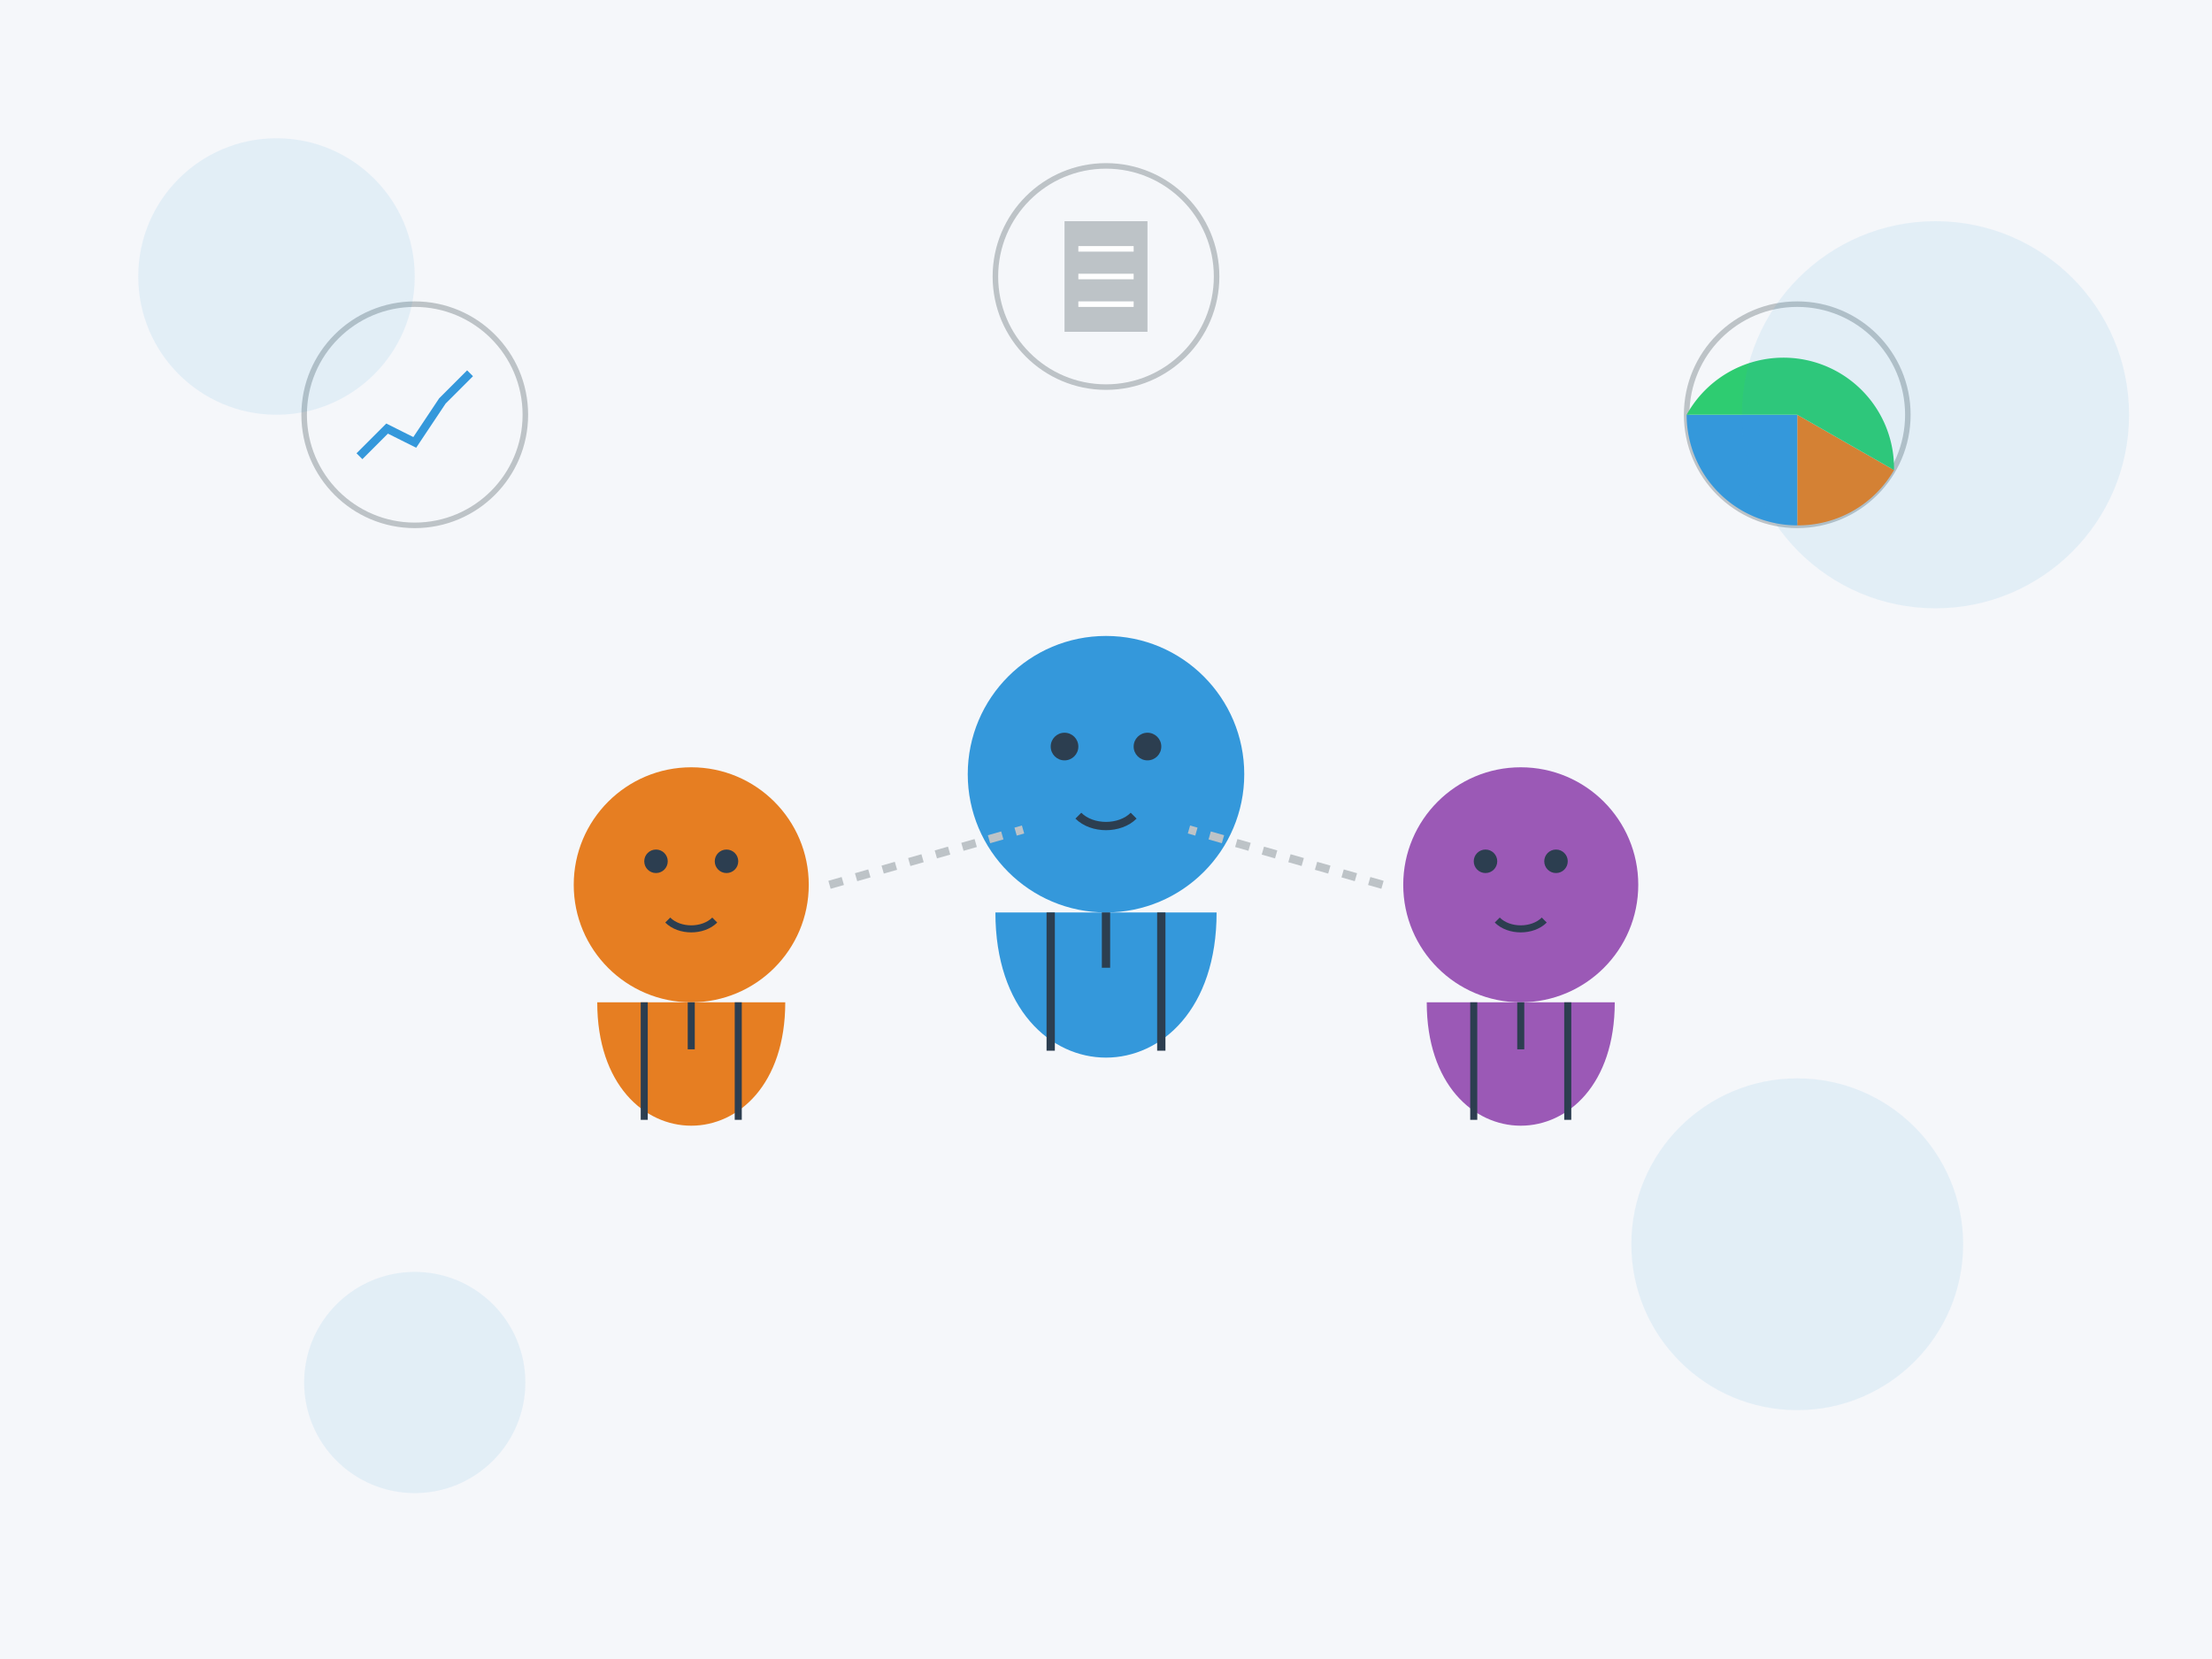 <svg width="800" height="600" viewBox="0 0 800 600" xmlns="http://www.w3.org/2000/svg">
  <!-- Background -->
  <rect width="800" height="600" fill="#f5f7fa" />
  
  <!-- Team members (abstract silhouettes) -->
  <g transform="translate(400, 300)">
    <!-- Center person (leader) -->
    <g transform="translate(0, -20)">
      <!-- Head -->
      <circle cx="0" cy="0" r="50" fill="#3498db" />
      
      <!-- Body -->
      <path d="M-40,50 C-40,120 40,120 40,50" fill="#3498db" />
      
      <!-- Suit details -->
      <path d="M-20,50 L-20,100 M20,50 L20,100" fill="none" stroke="#2c3e50" stroke-width="3" />
      <path d="M0,50 L0,70" fill="none" stroke="#2c3e50" stroke-width="3" />
      
      <!-- Abstract face -->
      <circle cx="-15" cy="-10" r="5" fill="#2c3e50" />
      <circle cx="15" cy="-10" r="5" fill="#2c3e50" />
      <path d="M-10,15 C-5,20 5,20 10,15" fill="none" stroke="#2c3e50" stroke-width="3" />
    </g>
    
    <!-- Left person -->
    <g transform="translate(-150, 20) scale(0.85)">
      <!-- Head -->
      <circle cx="0" cy="0" r="50" fill="#e67e22" />
      
      <!-- Body -->
      <path d="M-40,50 C-40,120 40,120 40,50" fill="#e67e22" />
      
      <!-- Suit details -->
      <path d="M-20,50 L-20,100 M20,50 L20,100" fill="none" stroke="#2c3e50" stroke-width="3" />
      <path d="M0,50 L0,70" fill="none" stroke="#2c3e50" stroke-width="3" />
      
      <!-- Abstract face -->
      <circle cx="-15" cy="-10" r="5" fill="#2c3e50" />
      <circle cx="15" cy="-10" r="5" fill="#2c3e50" />
      <path d="M-10,15 C-5,20 5,20 10,15" fill="none" stroke="#2c3e50" stroke-width="3" />
    </g>
    
    <!-- Right person -->
    <g transform="translate(150, 20) scale(0.85)">
      <!-- Head -->
      <circle cx="0" cy="0" r="50" fill="#9b59b6" />
      
      <!-- Body -->
      <path d="M-40,50 C-40,120 40,120 40,50" fill="#9b59b6" />
      
      <!-- Suit details -->
      <path d="M-20,50 L-20,100 M20,50 L20,100" fill="none" stroke="#2c3e50" stroke-width="3" />
      <path d="M0,50 L0,70" fill="none" stroke="#2c3e50" stroke-width="3" />
      
      <!-- Abstract face -->
      <circle cx="-15" cy="-10" r="5" fill="#2c3e50" />
      <circle cx="15" cy="-10" r="5" fill="#2c3e50" />
      <path d="M-10,15 C-5,20 5,20 10,15" fill="none" stroke="#2c3e50" stroke-width="3" />
    </g>
    
    <!-- Connecting lines between team members -->
    <line x1="-100" y1="20" x2="-30" y2="0" stroke="#bdc3c7" stroke-width="3" stroke-dasharray="5,5" />
    <line x1="100" y1="20" x2="30" y2="0" stroke="#bdc3c7" stroke-width="3" stroke-dasharray="5,5" />
    
    <!-- Financial icons around the team -->
    
    <!-- Chart icon -->
    <g transform="translate(-250, -150)">
      <circle cx="0" cy="0" r="40" fill="#f5f7fa" stroke="#bdc3c7" stroke-width="2" />
      <polyline points="-20,15 -10,5 0,10 10,-5 20,-15" fill="none" stroke="#3498db" stroke-width="3" />
    </g>
    
    <!-- Pie chart icon -->
    <g transform="translate(250, -150)">
      <circle cx="0" cy="0" r="40" fill="#f5f7fa" stroke="#bdc3c7" stroke-width="2" />
      <path d="M0,0 L35,20 A40,40 0 0,1 0,40 z" fill="#e67e22" />
      <path d="M0,0 L0,40 A40,40 0 0,1 -40,0 z" fill="#3498db" />
      <path d="M0,0 L-40,0 A40,40 0 0,1 35,20 z" fill="#2ecc71" />
    </g>
    
    <!-- Document icon -->
    <g transform="translate(0, -200)">
      <circle cx="0" cy="0" r="40" fill="#f5f7fa" stroke="#bdc3c7" stroke-width="2" />
      <rect x="-15" y="-20" width="30" height="40" fill="#bdc3c7" />
      <line x1="-10" y1="-10" x2="10" y2="-10" stroke="white" stroke-width="2" />
      <line x1="-10" y1="0" x2="10" y2="0" stroke="white" stroke-width="2" />
      <line x1="-10" y1="10" x2="10" y2="10" stroke="white" stroke-width="2" />
    </g>
  </g>
  
  <!-- Decorative elements -->
  <g opacity="0.1" fill="#3498db">
    <circle cx="100" cy="100" r="50" />
    <circle cx="700" cy="150" r="70" />
    <circle cx="150" cy="500" r="40" />
    <circle cx="650" cy="450" r="60" />
  </g>
</svg>